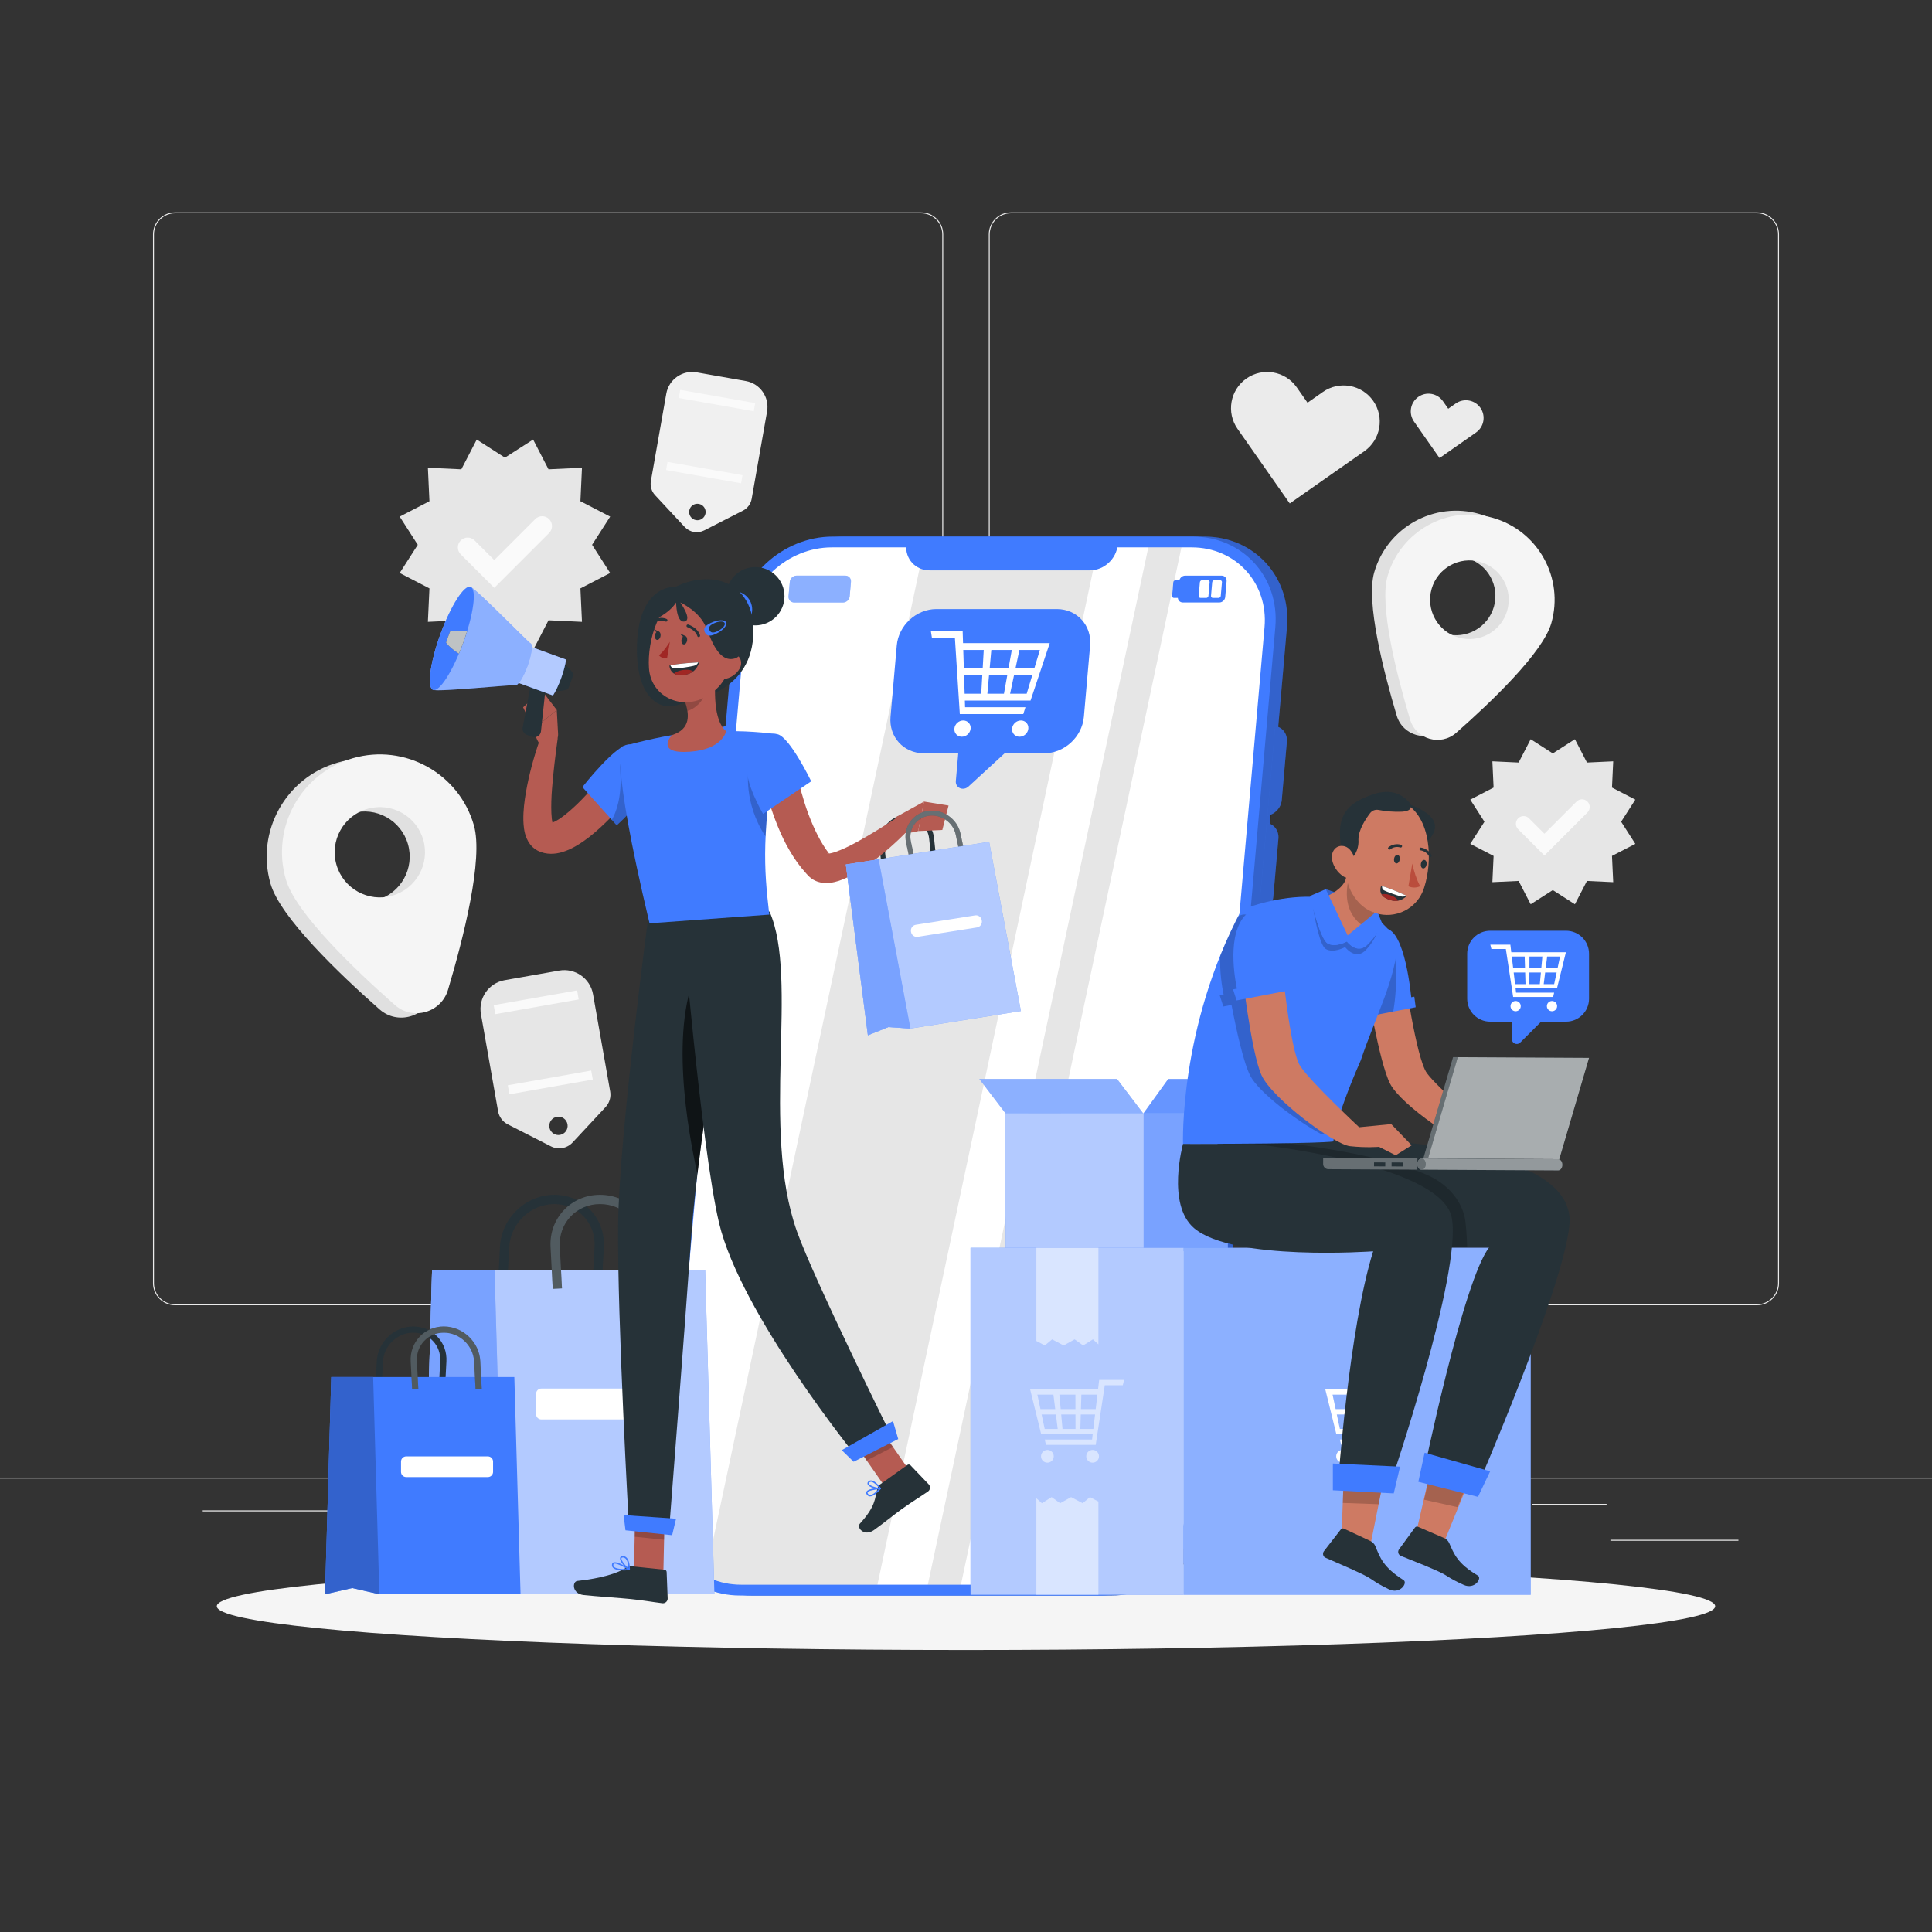<svg xmlns="http://www.w3.org/2000/svg" xmlns:xlink="http://www.w3.org/1999/xlink" x="0px" y="0px" viewBox="0 0 500 500" style="enable-background:new 0 0 500 500;" xml:space="preserve"><rect x="0" y="0" width="500" height="500" fill="#333333" stroke="none"/><g id="Background_Complete">	<rect x="416.779" y="398.494" style="fill:#EBEBEB;" width="33.122" height="0.25"></rect>	<rect x="322.527" y="401.208" style="fill:#EBEBEB;" width="8.693" height="0.25"></rect>	<rect x="396.586" y="389.208" style="fill:#EBEBEB;" width="19.192" height="0.25"></rect>	<rect x="52.459" y="390.888" style="fill:#EBEBEB;" width="43.193" height="0.25"></rect>	<rect x="104.556" y="390.888" style="fill:#EBEBEB;" width="6.333" height="0.25"></rect>	<rect x="131.471" y="395.111" style="fill:#EBEBEB;" width="93.676" height="0.25"></rect>	<g>		<path style="fill:#EBEBEB;" d="M238.401,337.8H45.302c-3.147,0-5.708-2.561-5.708-5.708V60.66c0-3.147,2.561-5.708,5.708-5.708   h193.099c3.146,0,5.707,2.561,5.707,5.708v271.432C244.108,335.239,241.547,337.8,238.401,337.8z M45.302,55.203   c-3.01,0-5.458,2.448-5.458,5.458v271.432c0,3.01,2.448,5.458,5.458,5.458h193.099c3.009,0,5.457-2.448,5.457-5.458V60.66   c0-3.009-2.448-5.458-5.457-5.458H45.302z"></path>		<path style="fill:#EBEBEB;" d="M454.698,337.8H261.599c-3.146,0-5.707-2.561-5.707-5.708V60.66c0-3.147,2.561-5.708,5.707-5.708   h193.099c3.148,0,5.708,2.561,5.708,5.708v271.432C460.406,335.239,457.845,337.8,454.698,337.8z M261.599,55.203   c-3.009,0-5.457,2.448-5.457,5.458v271.432c0,3.01,2.448,5.458,5.457,5.458h193.099c3.01,0,5.458-2.448,5.458-5.458V60.66   c0-3.009-2.448-5.458-5.458-5.458H261.599z"></path>	</g>	<rect y="382.398" style="fill:#EBEBEB;" width="500" height="0.25"></rect>	<g>		<polygon style="fill:#E6E6E6;" points="130.675,118.436 137.973,113.758 141.954,121.459 150.614,121.056 150.211,129.715    157.912,133.696 153.233,140.994 157.912,148.292 150.211,152.273 150.614,160.933 141.954,160.53 137.973,168.231    130.675,163.552 123.377,168.231 119.396,160.53 110.737,160.933 111.14,152.273 103.439,148.292 108.117,140.994    103.439,133.696 111.14,129.715 110.737,121.056 119.396,121.459 123.377,113.758   "></polygon>		<g>			<path style="fill:#FAFAFA;" d="M127.91,152.134l-8.67-8.67c-0.993-0.992-0.993-2.602,0-3.594l0,0    c0.993-0.993,2.602-0.993,3.594,0l5.076,5.076l10.608-10.608c0.992-0.993,2.602-0.993,3.594,0h0c0.992,0.992,0.992,2.602,0,3.594    L127.91,152.134z"></path>		</g>	</g>	<g>		<polygon style="fill:#E6E6E6;" points="401.861,194.979 407.583,191.31 410.705,197.349 417.496,197.033 417.18,203.823    423.219,206.945 419.55,212.668 423.219,218.391 417.18,221.513 417.496,228.303 410.705,227.987 407.583,234.026    401.861,230.357 396.138,234.026 393.016,227.987 386.225,228.303 386.541,221.513 380.503,218.391 384.171,212.668    380.503,206.945 386.541,203.823 386.225,197.033 393.016,197.349 396.138,191.31   "></polygon>		<g>			<path style="fill:#FAFAFA;" d="M399.692,221.403l-6.799-6.799c-0.778-0.778-0.778-2.04,0-2.818l0,0    c0.778-0.778,2.04-0.778,2.819,0l3.981,3.98l8.318-8.318c0.778-0.778,2.04-0.778,2.818,0l0,0c0.778,0.778,0.778,2.04,0,2.818    L399.692,221.403z"></path>		</g>	</g>	<g>		<path style="fill:#E6E6E6;" d="M131.412,290.98l11.152,5.688c1.883,0.96,4.174,0.556,5.615-0.99l8.534-9.159   c1.013-1.087,1.457-2.587,1.199-4.05l-4.435-25.154c-0.725-4.112-4.646-6.857-8.758-6.132l-14.122,2.49   c-4.112,0.725-6.857,4.646-6.132,8.758l4.435,25.154C129.158,289.047,130.088,290.305,131.412,290.98z M144.113,289.033   c1.292-0.228,2.523,0.635,2.751,1.926c0.228,1.292-0.635,2.523-1.926,2.751c-1.292,0.228-2.523-0.635-2.751-1.926   C141.959,290.493,142.821,289.261,144.113,289.033z"></path>					<rect x="131.585" y="278.944" transform="matrix(-0.985 0.174 -0.174 -0.985 331.562 531.249)" style="fill:#FAFAFA;" width="21.915" height="2.368"></rect>					<rect x="127.928" y="258.204" transform="matrix(-0.985 0.174 -0.174 -0.985 320.703 490.719)" style="fill:#FAFAFA;" width="21.915" height="2.368"></rect>	</g>	<g>		<path style="fill:#F0F0F0;" d="M169.524,128.142l7.673,8.235c1.296,1.39,3.356,1.754,5.049,0.89l10.027-5.114   c1.19-0.607,2.026-1.737,2.258-3.053l3.988-22.616c0.652-3.697-1.817-7.222-5.513-7.874l-12.697-2.239   c-3.697-0.652-7.222,1.817-7.874,5.513l-3.988,22.616C168.214,125.817,168.613,127.165,169.524,128.142z M180.853,130.403   c1.161,0.205,1.937,1.312,1.732,2.473c-0.205,1.161-1.312,1.937-2.473,1.732c-1.161-0.205-1.937-1.312-1.732-2.473   C178.584,130.974,179.691,130.198,180.853,130.403z"></path>					<rect x="172.413" y="121.333" transform="matrix(-0.985 -0.174 0.174 -0.985 340.506 274.584)" style="fill:#FAFAFA;" width="19.703" height="2.129"></rect>					<rect x="175.701" y="102.686" transform="matrix(-0.985 -0.174 0.174 -0.985 350.27 238.145)" style="fill:#FAFAFA;" width="19.703" height="2.129"></rect>	</g>	<path style="fill:#EBEBEB;" d="M355.384,103.746L355.384,103.746c-2.965-4.234-8.8-5.263-13.034-2.298l-3.964,2.776l-2.776-3.964  c-2.965-4.234-8.8-5.263-13.034-2.298l0,0c-4.234,2.965-5.263,8.8-2.298,13.034l13.512,19.297l19.297-13.512  C357.32,113.816,358.349,107.98,355.384,103.746z"></path>	<path style="fill:#EBEBEB;" d="M383.124,105.546L383.124,105.546c-1.451-2.073-4.308-2.577-6.381-1.125l-1.941,1.359l-1.359-1.941  c-1.452-2.073-4.309-2.577-6.381-1.125l0,0c-2.073,1.451-2.577,4.308-1.125,6.381l6.615,9.447l9.447-6.615  C384.072,110.476,384.575,107.619,383.124,105.546z"></path>	<g>		<path style="fill:#E0E0E0;" d="M87.364,197.361c-13.442,3.854-21.214,17.876-17.359,31.317   c2.504,8.731,17.812,23.367,28.236,32.553c4.646,4.094,11.977,1.992,13.746-3.942c3.971-13.314,9.198-33.839,6.695-42.57   C114.827,201.279,100.805,193.507,87.364,197.361z M97.564,232.933c-6.204,1.779-12.676-1.808-14.455-8.012   c-1.779-6.204,1.808-12.676,8.013-14.455c6.204-1.779,12.676,1.808,14.455,8.012C107.355,224.682,103.768,231.154,97.564,232.933z   "></path>		<path style="fill:#F5F5F5;" d="M91.324,196.225c-13.442,3.854-21.214,17.876-17.359,31.317   c2.503,8.731,17.812,23.367,28.236,32.553c4.646,4.094,11.977,1.992,13.746-3.942c3.972-13.314,9.198-33.839,6.695-42.569   C118.787,200.143,104.765,192.371,91.324,196.225z M101.524,231.797c-6.204,1.779-12.676-1.808-14.455-8.012   c-1.779-6.204,1.808-12.676,8.013-14.455c6.204-1.779,12.676,1.808,14.455,8.012S107.728,230.018,101.524,231.797z"></path>	</g>	<g>		<path style="fill:#E0E0E0;" d="M382.911,133.028c-11.704-3.356-23.913,3.411-27.269,15.116c-2.18,7.602,2.371,25.474,5.829,37.067   c1.541,5.167,7.925,6.997,11.97,3.432c9.076-7.999,22.406-20.743,24.586-28.346C401.383,148.593,394.615,136.384,382.911,133.028z    M374.03,164.002c-5.402-1.549-8.526-7.184-6.977-12.586c1.549-5.402,7.184-8.526,12.587-6.977   c5.402,1.549,8.526,7.184,6.977,12.586S379.432,165.551,374.03,164.002z"></path>		<path style="fill:#F5F5F5;" d="M386.359,134.017c-11.704-3.356-23.913,3.411-27.269,15.116c-2.18,7.602,2.371,25.473,5.829,37.067   c1.541,5.167,7.925,6.997,11.97,3.432c9.076-7.999,22.406-20.743,24.586-28.345C404.831,149.582,398.063,137.373,386.359,134.017z    M377.478,164.991c-5.402-1.549-8.526-7.184-6.977-12.586c1.549-5.402,7.184-8.526,12.586-6.977   c5.402,1.549,8.526,7.184,6.977,12.586C388.515,163.416,382.88,166.54,377.478,164.991z"></path>	</g></g><g id="Background_Simple" style="display:none;">	<g style="display:inline;">		<path style="fill:#407BFF;" d="M123.385,183.94l204.103-76.315c30.983-11.585,65.308,5.429,74.85,37.101l28.729,95.357   c10.498,34.844-13.76,70.509-50.023,73.548l-224.34,18.803c-45.817,3.84-84.722-33.159-83.187-79.111l0,0   C74.556,222.231,94.246,194.835,123.385,183.94z"></path>		<path style="opacity:0.9;fill:#FFFFFF;" d="M123.385,183.94l204.103-76.315c30.983-11.585,65.308,5.429,74.85,37.101   l28.729,95.357c10.498,34.844-13.76,70.509-50.023,73.548l-224.34,18.803c-45.817,3.84-84.722-33.159-83.187-79.111l0,0   C74.556,222.231,94.246,194.835,123.385,183.94z"></path>	</g></g><g id="Shadow">	<ellipse id="_x3C_Path_x3E__359_" style="fill:#F5F5F5;" cx="250" cy="415.693" rx="193.889" ry="11.323"></ellipse></g><g id="Device">	<g>		<g>			<path style="fill:#407BFF;" d="M188.499,187.875h10.703c2.291,0,3.985,1.857,3.785,4.148l-1.975,22.57    c-0.2,2.291-2.22,4.148-4.511,4.148h-10.703c-2.291,0-3.985-1.857-3.785-4.148l1.975-22.57    C184.188,189.732,186.208,187.875,188.499,187.875z"></path>			<path style="opacity:0.2;enable-background:new    ;" d="M308.2,183.052h16.724c3.579,0,6.227,2.902,5.914,6.481l-2.062,23.566    c-0.313,3.579-3.469,6.481-7.048,6.481h-16.724c-3.579,0-6.227-2.902-5.914-6.481l2.062-23.566    C301.466,185.954,304.621,183.052,308.2,183.052z"></path>			<path style="opacity:0.2;enable-background:new    ;" d="M304.774,222.214h16.724c3.579,0,6.227,2.902,5.914,6.481l-2.062,23.566    c-0.313,3.579-3.469,6.481-7.048,6.481h-16.724c-3.579,0-6.227-2.901-5.914-6.481l2.062-23.566    C298.039,225.116,301.195,222.214,304.774,222.214z"></path>			<path style="fill:#407BFF;" d="M218.508,138.865h93.163c12.946,0,22.522,10.494,21.389,23.44l-19.875,227.172    c-1.133,12.946-12.545,23.44-25.491,23.44h-93.163c-12.946,0-22.522-10.495-21.389-23.44l19.875-227.172    C194.149,149.359,205.562,138.865,218.508,138.865z"></path>			<path style="opacity:0.2;enable-background:new    ;" d="M218.508,138.865h93.163c12.946,0,22.522,10.494,21.389,23.44    l-19.875,227.172c-1.133,12.946-12.545,23.44-25.491,23.44h-93.163c-12.946,0-22.522-10.495-21.389-23.44l19.875-227.172    C194.149,149.359,205.562,138.865,218.508,138.865z"></path>			<path style="fill:#407BFF;" d="M215.503,138.865h93.163c12.946,0,22.522,10.494,21.389,23.44L310.18,389.477    c-1.133,12.946-12.545,23.44-25.491,23.44h-93.163c-12.946,0-22.522-10.495-21.389-23.44l19.875-227.172    C191.145,149.359,202.557,138.865,215.503,138.865z"></path>			<path style="fill:#FFFFFF;" d="M327.261,162.305l-19.874,227.163c-0.998,11.402-11.05,20.646-22.452,20.646h-93.163    c-11.402,0-19.837-9.243-18.839-20.646l19.874-227.163c0.998-11.402,11.05-20.646,22.452-20.646h93.163    C319.824,141.659,328.258,150.903,327.261,162.305z"></path>			<g style="opacity:0.1;">				<path d="M191.771,410.114h35.316l57.062-268.455h-45l-56.577,266.176C185.267,409.282,188.383,410.114,191.771,410.114z"></path>				<polygon points="305.751,141.659 297.185,141.659 240.124,410.114 248.689,410.114     "></polygon>			</g>			<path style="fill:#407BFF;" d="M234.531,140.994c-0.305,3.648,2.39,6.602,6.037,6.615h41.502    c3.649-0.014,6.861-2.968,7.194-6.615H234.531z"></path>			<path style="fill:#407BFF;" d="M306.729,148.973h9.418c0.786,0,1.367,0.637,1.298,1.422l-0.359,4.107    c-0.069,0.785-0.761,1.422-1.547,1.422h-9.418c-0.786,0-1.367-0.637-1.298-1.422l0.359-4.107    C305.251,149.61,305.944,148.973,306.729,148.973z"></path>			<path style="fill:#407BFF;enable-background:new    ;" d="M206.151,148.973h12.608c0.888,0,1.545,0.72,1.467,1.607l-0.327,3.737    c-0.078,0.888-0.86,1.608-1.748,1.608h-12.608c-0.888,0-1.545-0.72-1.467-1.608l0.327-3.737    C204.481,149.693,205.264,148.973,206.151,148.973z"></path>			<path style="opacity:0.4;fill:#FFFFFF;enable-background:new    ;" d="M206.151,148.973h12.608c0.888,0,1.545,0.72,1.467,1.607    l-0.327,3.737c-0.078,0.888-0.86,1.608-1.748,1.608h-12.608c-0.888,0-1.545-0.72-1.467-1.608l0.327-3.737    C204.481,149.693,205.264,148.973,206.151,148.973z"></path>			<path style="fill:#407BFF;" d="M304.218,150.16h1.481c0.288,0,0.501,0.234,0.476,0.522l-0.309,3.535    c-0.025,0.288-0.279,0.522-0.568,0.522h-1.481c-0.288,0-0.501-0.234-0.476-0.522l0.309-3.535    C303.676,150.394,303.93,150.16,304.218,150.16z"></path>			<path style="fill:#FFFFFF;" d="M314.285,150.16h1.481c0.288,0,0.501,0.234,0.476,0.522l-0.309,3.535    c-0.025,0.288-0.279,0.522-0.568,0.522h-1.481c-0.288,0-0.501-0.234-0.476-0.522l0.309-3.535    C313.742,150.394,313.996,150.16,314.285,150.16z"></path>			<path style="fill:#FFFFFF;" d="M311.095,150.16h1.481c0.288,0,0.501,0.234,0.476,0.522l-0.309,3.535    c-0.025,0.288-0.279,0.522-0.567,0.522h-1.481c-0.288,0-0.501-0.234-0.476-0.522l0.309-3.535    C310.552,150.394,310.806,150.16,311.095,150.16z"></path>			<g>				<g>					<path style="fill:#407BFF;" d="M327.827,212.939l-2.032,23.23c1.955-0.361,3.558-2.046,3.736-4.074l1.32-15.082      C331.027,214.984,329.719,213.299,327.827,212.939z"></path>					<path style="opacity:0.2;enable-background:new    ;" d="M327.827,212.939l-2.032,23.23c1.955-0.361,3.558-2.046,3.736-4.074      l1.32-15.082C331.027,214.984,329.719,213.299,327.827,212.939z"></path>				</g>				<g>					<path style="fill:#407BFF;" d="M330.02,187.875l-2.032,23.23c1.955-0.361,3.558-2.046,3.736-4.074l1.32-15.083      C333.22,189.921,331.911,188.235,330.02,187.875z"></path>					<path style="opacity:0.2;enable-background:new    ;" d="M330.02,187.875l-2.032,23.23c1.955-0.361,3.558-2.046,3.736-4.074      l1.32-15.083C333.22,189.921,331.911,188.235,330.02,187.875z"></path>				</g>			</g>		</g>		<g>			<path style="fill:#407BFF;" d="M273.506,157.62h-31.158c-5.214,0-9.81,4.227-10.266,9.44l-1.614,18.447    c-0.456,5.214,3.401,9.44,8.614,9.44h8.915l-0.628,7.178c-0.156,1.782,1.921,2.674,3.291,1.414l9.345-8.593h10.236    c5.214,0,9.81-4.227,10.266-9.44l1.614-18.447C282.576,161.846,278.719,157.62,273.506,157.62z"></path>			<g>				<path style="fill:#FFFFFF;" d="M264.194,166.438c-0.809,0-1.213,0-2.022,0c-2.183,0-3.276,0-5.458,0c-0.809,0-1.213,0-2.022,0     c-2.183,0-3.274,0-5.457,0c-0.039-1.239-0.059-1.859-0.098-3.098c-3.293,0-4.938,0-8.23,0c0.113,0.708,0.169,1.062,0.282,1.77     c2.375,0,3.563,0,5.938,0c0.034,0.531,0.051,0.796,0.086,1.327c0.169,2.619,0.254,3.929,0.423,6.548     c0.046,0.708,0.069,1.062,0.115,1.77c0.169,2.619,0.254,3.929,0.423,6.548c0.091,1.399,0.136,2.099,0.226,3.499     c6.571,0,9.851,0,16.422,0c0.225-0.708,0.338-1.062,0.563-1.77c-6.253,0-9.374,0-15.625,0c-0.022-0.691-0.033-1.037-0.055-1.729     c1.654,0,2.48,0,4.134,0c0.613,0,0.919,0,1.531,0c1.653,0,2.481,0,4.134,0c0.612,0,0.919,0,1.531,0c2.266,0,3.399,0,5.666,0     c0.876-2.619,1.314-3.929,2.19-6.548c0.237-0.708,0.355-1.062,0.592-1.77c0.876-2.619,1.313-3.929,2.189-6.548     C268.682,166.438,267.186,166.438,264.194,166.438z M249.292,168.208c2.12,0,3.18,0,5.299,0     c-0.11,1.911-0.164,2.867-0.274,4.778c-1.949,0-2.924,0-4.874,0C249.382,171.074,249.352,170.119,249.292,168.208z      M249.651,179.533c-0.061-1.911-0.091-2.867-0.152-4.778c1.887,0,2.83,0,4.716,0c-0.109,1.911-0.164,2.867-0.274,4.778     C252.225,179.533,251.367,179.533,249.651,179.533z M259.823,179.533c-1.717,0-2.575,0-4.292,0     c0.173-1.911,0.259-2.867,0.431-4.778c1.887,0,2.831,0,4.718,0C260.338,176.666,260.166,177.622,259.823,179.533z      M260.998,172.985c-1.95,0-2.925,0-4.875,0c0.173-1.911,0.259-2.867,0.432-4.778c2.12,0,3.181,0,5.301,0     C261.512,170.119,261.341,171.074,260.998,172.985z M265.704,179.533c-1.717,0-2.575,0-4.292,0     c0.406-1.911,0.609-2.867,1.015-4.778c1.886,0,2.83,0,4.717,0C266.569,176.666,266.281,177.622,265.704,179.533z      M267.678,172.985c-1.95,0-2.925,0-4.874,0c0.406-1.911,0.609-2.867,1.015-4.778c2.12,0,3.18,0,5.3,0     C268.542,170.119,268.254,171.074,267.678,172.985z"></path>				<path style="fill:#FFFFFF;" d="M249.279,186.461c-1.161,0-2.184,0.941-2.286,2.102c-0.102,1.161,0.757,2.102,1.918,2.102     c1.161,0,2.184-0.941,2.286-2.102C251.299,187.402,250.44,186.461,249.279,186.461z"></path>				<path style="fill:#FFFFFF;" d="M264.214,186.461c-1.161,0-2.184,0.941-2.286,2.102c-0.102,1.161,0.757,2.102,1.918,2.102     c1.161,0,2.184-0.941,2.286-2.102C266.233,187.402,265.375,186.461,264.214,186.461z"></path>			</g>		</g>	</g></g><g id="Box">	<g>		<g>			<rect x="260.266" y="288.178" style="fill:#407BFF;" width="35.63" height="35.63"></rect>			<rect x="295.886" y="288.178" style="fill:#407BFF;" width="21.88" height="35.63"></rect>			<polygon style="fill:#407BFF;" points="289.086,279.238 253.456,279.238 260.266,288.178 295.886,288.178    "></polygon>			<rect x="295.886" y="288.178" style="opacity:0.3;fill:#FFFFFF;" width="21.88" height="35.63"></rect>			<polygon style="opacity:0.4;fill:#FFFFFF;" points="289.086,279.238 253.456,279.238 260.266,288.178 295.886,288.178    "></polygon>			<polygon style="fill:#407BFF;" points="302.336,279.238 324.216,279.238 317.776,288.178 295.886,288.178    "></polygon>			<rect x="260.266" y="288.178" style="opacity:0.6;fill:#FFFFFF;" width="35.63" height="35.63"></rect>			<polygon style="opacity:0.2;fill:#FFFFFF;" points="302.336,279.238 324.216,279.238 317.776,288.178 295.886,288.178    "></polygon>		</g>		<g>			<g>				<g>					<rect x="306.348" y="322.927" style="fill:#407BFF;" width="89.799" height="89.799"></rect>					<rect x="306.348" y="322.927" style="opacity:0.4;fill:#FFFFFF;" width="89.799" height="89.799"></rect>					<rect x="251.174" y="322.927" style="fill:#407BFF;" width="55.158" height="89.799"></rect>					<rect x="251.174" y="322.927" style="opacity:0.6;fill:#FFFFFF;" width="55.158" height="89.799"></rect>				</g>				<polygon style="opacity:0.5;fill:#FFFFFF;" points="268.21,322.927 268.21,347.047 270.401,348.203 272.292,346.627      275.279,348.203 278.116,346.627 280.322,348.203 282.844,346.627 284.269,347.917 284.269,322.927     "></polygon>			</g>			<polygon style="opacity:0.5;fill:#FFFFFF;" points="284.269,412.727 284.269,388.607 282.078,387.451 280.187,389.027     277.2,387.451 274.363,389.027 272.157,387.451 269.636,389.027 268.21,387.737 268.21,412.727    "></polygon>			<g>				<path style="fill:#FFFFFF;" d="M342.98,359.546c0.507,2.053,0.76,3.079,1.267,5.133c0.137,0.555,0.205,0.832,0.342,1.387     c0.507,2.053,0.76,3.079,1.267,5.133c1.777,0,2.665,0,4.442,0c0.48,0,0.72,0,1.2,0c1.296,0,1.944,0,3.24,0c0.48,0,0.72,0,1.2,0     c1.296,0,1.944,0,3.24,0c-0.065,0.542-0.097,0.813-0.161,1.355c-4.9,0-7.347,0-12.248,0c0.128,0.555,0.192,0.832,0.32,1.387     c5.151,0,7.722,0,12.873,0c0.167-1.097,0.25-1.645,0.417-2.742c0.312-2.053,0.469-3.079,0.781-5.133     c0.085-0.555,0.127-0.832,0.211-1.387c0.312-2.053,0.469-3.079,0.781-5.133c0.063-0.416,0.095-0.624,0.158-1.041     c1.862,0,2.793,0,4.655,0c0.137-0.555,0.206-0.833,0.343-1.387c-2.581,0-3.87,0-6.451,0c-0.116,0.971-0.173,1.457-0.289,2.428     c-1.711,0-2.566,0-4.277,0c-0.634,0-0.951,0-1.585,0c-1.711,0-2.568,0-4.279,0c-0.634,0-0.951,0-1.585,0     C346.498,359.546,345.325,359.546,342.98,359.546z M359.957,364.678c-1.528,0-2.292,0-3.82,0     c0.045-1.498,0.068-2.247,0.113-3.745c1.661,0,2.492,0,4.154,0C360.225,362.431,360.135,363.18,359.957,364.678z      M355.981,369.811c0.045-1.498,0.068-2.247,0.113-3.745c1.479,0,2.218,0,3.697,0c-0.178,1.498-0.268,2.247-0.447,3.745     C357.999,369.811,357.327,369.811,355.981,369.811z M351.027,366.065c1.479,0,2.219,0,3.698,0     c0.004,1.498,0.006,2.247,0.01,3.745c-1.346,0-2.019,0-3.364,0C351.233,368.313,351.164,367.564,351.027,366.065z      M350.555,360.933c1.662,0,2.493,0,4.155,0c0.004,1.498,0.007,2.247,0.011,3.745c-1.528,0-2.293,0-3.822,0     C350.762,363.18,350.693,362.431,350.555,360.933z M345.96,366.065c1.479,0,2.219,0,3.698,0     c0.187,1.498,0.281,2.247,0.468,3.745c-1.345,0-2.018,0-3.364,0C346.44,368.313,346.28,367.564,345.96,366.065z      M344.862,360.933c1.662,0,2.493,0,4.154,0c0.187,1.498,0.281,2.247,0.468,3.745c-1.528,0-2.292,0-3.821,0     C345.343,363.18,345.182,362.431,344.862,360.933z"></path>				<circle style="fill:#FFFFFF;" cx="359.161" cy="376.889" r="1.648"></circle>				<circle style="fill:#FFFFFF;" cx="347.455" cy="376.889" r="1.648"></circle>			</g>			<g style="opacity:0.5;">				<path style="fill:#FFFFFF;" d="M266.589,359.546c0.507,2.053,0.76,3.079,1.267,5.133c0.137,0.555,0.205,0.832,0.342,1.387     c0.507,2.053,0.76,3.079,1.267,5.133c1.777,0,2.665,0,4.441,0c0.48,0,0.72,0,1.2,0c1.296,0,1.944,0,3.24,0c0.48,0,0.72,0,1.2,0     c1.296,0,1.944,0,3.24,0c-0.065,0.542-0.097,0.813-0.162,1.355c-4.9,0-7.347,0-12.248,0c0.128,0.555,0.192,0.832,0.32,1.387     c5.151,0,7.722,0,12.873,0c0.167-1.097,0.25-1.645,0.417-2.742c0.312-2.053,0.469-3.079,0.781-5.133     c0.085-0.555,0.127-0.832,0.211-1.387c0.312-2.053,0.468-3.079,0.781-5.133c0.063-0.416,0.095-0.624,0.158-1.041     c1.862,0,2.793,0,4.655,0c0.137-0.555,0.206-0.833,0.343-1.387c-2.581,0-3.87,0-6.451,0c-0.116,0.971-0.173,1.457-0.289,2.428     c-1.711,0-2.566,0-4.277,0c-0.634,0-0.951,0-1.585,0c-1.711,0-2.568,0-4.279,0c-0.634,0-0.951,0-1.585,0     C270.107,359.546,268.935,359.546,266.589,359.546z M283.566,364.678c-1.528,0-2.292,0-3.82,0     c0.045-1.498,0.068-2.247,0.113-3.745c1.661,0,2.492,0,4.154,0C283.834,362.431,283.745,363.18,283.566,364.678z      M279.591,369.811c0.045-1.498,0.068-2.247,0.113-3.745c1.479,0,2.218,0,3.697,0c-0.178,1.498-0.268,2.247-0.446,3.745     C281.609,369.811,280.936,369.811,279.591,369.811z M274.636,366.065c1.479,0,2.219,0,3.698,0     c0.004,1.498,0.006,2.247,0.01,3.745c-1.346,0-2.019,0-3.364,0C274.843,368.313,274.774,367.564,274.636,366.065z      M274.164,360.933c1.662,0,2.493,0,4.155,0c0.004,1.498,0.006,2.247,0.011,3.745c-1.529,0-2.293,0-3.822,0     C274.371,363.18,274.302,362.431,274.164,360.933z M269.569,366.065c1.479,0,2.219,0,3.697,0     c0.187,1.498,0.281,2.247,0.468,3.745c-1.346,0-2.018,0-3.364,0C270.05,368.313,269.889,367.564,269.569,366.065z      M268.471,360.933c1.662,0,2.493,0,4.154,0c0.187,1.498,0.281,2.247,0.468,3.745c-1.528,0-2.292,0-3.821,0     C268.952,363.18,268.792,362.431,268.471,360.933z"></path>				<circle style="fill:#FFFFFF;" cx="282.77" cy="376.889" r="1.648"></circle>				<circle style="fill:#FFFFFF;" cx="271.064" cy="376.889" r="1.648"></circle>			</g>		</g>	</g></g><g id="Character_2">	<g>		<g>			<g>				<path style="fill:#CE7A63;" d="M363.361,251.47c0,0,3.114,22.39,5.915,26.246c2.8,3.856,15.385,14.542,15.385,14.542     l7.946-1.158l5.33,5.043l-3.856,2.672l-4.25-1.908c0,0-3.169,0.427-7.224,0.174c-4.055-0.253-19.914-10.965-22.839-16.607     c-2.924-5.643-6.219-26.379-6.219-26.379L363.361,251.47z"></path>				<path style="fill:#407BFF;" d="M366.025,257.939l-0.794,0.145c-0.553-5.259-2.753-21.247-8.777-17.141     c-5.792,3.948-4.169,15.155-3.324,19.345l-0.956,0.174l0.881,2.764l13.327-2.555L366.025,257.939z"></path>				<path style="opacity:0.2;" d="M360.997,247.365l-1.465-3.152l-4.616,4.635c0,0-1.309,1.975-2.642,3.996     c0.066,2.992,0.519,5.776,0.855,7.444l-0.956,0.174l0.881,2.764l7.516-1.441C361.936,253.964,360.997,247.365,360.997,247.365z"></path>			</g>			<path style="fill:#263238;" d="M361.459,207.194c0,0,15.898,3.431,7.451,10.989l-6.979-6.115L361.459,207.194z"></path>			<polygon style="fill:#CE7A63;" points="383.528,375.082 373.411,399.869 366.391,397.141 372.047,372.5    "></polygon>			<polygon style="opacity:0.2;enable-background:new    ;" points="372.547,370.75 368.56,388.118 377.207,390.049     384.028,373.322    "></polygon>			<path style="fill:#263238;" d="M375.035,399.293c1.289,2.924,2.155,5.337,7.431,8.463c1.151,0.661-0.794,3.7-3.662,2.414    c-4.74-2.139-3.501-2.18-7.567-3.944c-3.412-1.503-5.943-2.417-8.726-3.573c-0.072-0.031-0.139-0.071-0.2-0.12    c-0.006-0.004-0.011-0.008-0.017-0.013c-0.491-0.369-0.59-1.067-0.22-1.558l4.098-5.611c0.184-0.258,0.522-0.352,0.813-0.226    l6.644,2.863C374.242,398.236,374.742,398.7,375.035,399.293z"></path>			<path style="fill:#263238;" d="M406.18,316.82c-1.29,16.01-24.27,68.89-24.27,68.89l-13.64-3.8c0,0,10.42-50.81,17.22-59.22    c0,0-2.22,0.04-5.79,0.07c-12.43,0.11-41.24,0.09-49.55-2.12c-5.93-1.58-18.32-4.75-15.05-24.59l15.36-0.53l17.89-0.62    C348.35,294.9,407.95,294.95,406.18,316.82z"></path>			<path style="opacity:0.2;enable-background:new    ;" d="M379.7,322.76c-12.43,0.11-41.24,0.09-49.55-2.12    c-5.93-1.58-18.32-4.75-15.05-24.59l15.36-0.53c12.09,1.43,27.89,3.82,38.66,8.45c5.24,2.25,8.88,6.31,9.95,11.09    C379.38,316.46,379.61,319.83,379.7,322.76z"></path>			<polygon style="fill:#CE7A63;" points="359.807,374.203 354.749,399.473 347.141,399.116 348.044,373.846    "></polygon>			<polygon style="opacity:0.2;enable-background:new    ;" points="359.807,374.203 348.044,373.846 347.516,388.958     356.787,389.285    "></polygon>			<path style="fill:#263238;" d="M355.911,400.068c1.24,3.035,2.05,5.518,7.327,8.862c1.144,0.74-0.934,3.787-3.804,2.37    c-4.761-2.328-3.498-2.325-7.581-4.248c-3.453-1.635-5.997-2.646-8.791-3.908l-0.216-0.107c-0.001-0.001-0.003-0.002-0.004-0.003    c-0.498-0.389-0.586-1.108-0.196-1.606l4.351-5.611c0.197-0.254,0.545-0.336,0.834-0.197l6.656,3.112    C355.112,398.984,355.62,399.461,355.911,400.068z"></path>			<path style="fill:#263238;" d="M306.166,296.031c0,0-4.345,15.626,2.844,21.796c10.053,8.637,46.363,6.01,46.363,6.01    c-6.27,20.076-9.073,59.947-9.073,59.947h13.613c0,0,18.536-54.543,15.797-68.647c-2.739-14.104-51.379-19.086-51.379-19.086    L306.166,296.031z"></path>			<polygon style="fill:#407BFF;" points="367.062,383.488 382.5,387.382 385.649,380.77 368.688,375.964    "></polygon>			<polygon style="fill:#407BFF;" points="344.946,385.681 360.698,386.489 362.335,379.563 344.946,378.755    "></polygon>			<path style="fill:#407BFF;" d="M352.174,274.391c3.963-11.786,9.007-20.757,9.572-30.808    c-13.69-19.761-40.456-8.081-40.456-8.081c-16.203,30.394-15.124,60.529-15.124,60.529c36.814,0,38.923-0.628,38.923-0.628    S345.224,290.196,352.174,274.391z"></path>			<path style="opacity:0.2;enable-background:new    ;" d="M339.81,234.921c0.59,3.475,1.82,9.755,3.279,10.668    c2.026,1.217,5.024-0.486,5.024-0.486s2.427,3.286,5.019,1.095c1.44-1.382,2.565-3.059,3.298-4.916    c-0.758,1.286-1.713,2.446-2.83,3.437c-2.604,2.182-5.03-1.094-5.03-1.094s-2.999,1.693-5.024,0.487    C342.237,243.321,340.701,238.346,339.81,234.921z"></path>			<g>				<polygon style="fill:#407BFF;" points="343.109,230.12 346.765,231.373 343.902,233.877     "></polygon>				<polygon style="opacity:0.2;" points="343.109,230.12 346.765,231.373 343.902,233.877     "></polygon>			</g>			<path style="fill:#CE7A63;" d="M354.712,233.878l1.013,2.949c0,0-5.217,5.46-6.719,5.522c-1.502,0.061-5.897-10.267-5.897-10.267    c5.808-2.629,5.275-5.519,5.275-5.519L354.712,233.878z"></path>			<path style="opacity:0.2;enable-background:new    ;" d="M352.815,239.669c1.539-1.407,2.911-2.841,2.911-2.841l-1.013-2.949    l-5.649-6.531C348.34,230.189,347.62,236.134,352.815,239.669z"></path>			<path style="fill:#407BFF;" d="M357.692,238.956c-0.945,2.201-2.336,4.181-4.086,5.815c-2.604,2.182-5.03-1.094-5.03-1.094    s-2.989,1.692-5.014,0.485c-2.025-1.206-4.562-12.273-4.562-12.273l4.109-1.769l5.66,11.957l7.634-6.306L357.692,238.956z"></path>			<path style="fill:#CE7A63;" d="M348.156,216.474c-0.008-1.773,0.449-3.516,1.327-5.056c2.767-4.86,8.951-6.557,13.811-3.79    c7.253,3.915,7.452,15.335,5.296,22.028c-0.585,1.947-1.748,3.669-3.336,4.939c-4.318,3.453-10.618,2.752-14.071-1.566    c-3.566-4.378-3.105-8.872-3.008-16.578L348.156,216.474z"></path>			<path style="fill:#263238;" d="M361.682,221.25c0.421,0.034,0.673,0.606,0.57,1.217c-0.103,0.611-0.483,1.028-0.893,0.984    c-0.41-0.044-0.673-0.606-0.57-1.217C360.881,221.612,361.262,221.216,361.682,221.25z"></path>			<path style="fill:#263238;" d="M368.615,222.548c0.421,0.044,0.684,0.595,0.581,1.216c-0.103,0.621-0.483,1.028-0.904,0.984    c-0.421-0.044-0.663-0.596-0.57-1.217C367.824,222.921,368.194,222.504,368.615,222.548z"></path>			<path style="fill:#263238;" d="M359.824,219.792c0.724-0.562,1.676-0.739,2.554-0.475l0,0c0.004,0.001,0.007,0.003,0.011,0.004    c0.187,0.063,0.389-0.037,0.452-0.224l0,0c0.059-0.188-0.037-0.39-0.22-0.464c-1.133-0.346-2.364-0.107-3.286,0.638l0,0    c-0.151,0.126-0.172,0.35-0.047,0.501c0.047,0.038,0.102,0.065,0.161,0.078C359.575,219.911,359.724,219.887,359.824,219.792z"></path>			<g>				<path style="fill:#263238;" d="M370.359,221.74L370.359,221.74c0.167-0.107,0.219-0.328,0.117-0.498     c-0.575-1.039-1.609-1.743-2.787-1.896l0,0c-0.158,0.008-0.292,0.119-0.329,0.272c0,0.003-0.001,0.005-0.002,0.007     c-0.046,0.197,0.076,0.395,0.274,0.441c0.951,0.146,1.778,0.729,2.234,1.576c0.06,0.105,0.168,0.174,0.288,0.184     C370.23,221.821,370.302,221.79,370.359,221.74z"></path>			</g>			<path style="fill:#BA4D3C;" d="M364.496,229.372c0.96,0.439,2.064,0.436,3.022-0.006c-0.925-1.861-1.603-3.836-2.016-5.873    L364.496,229.372z"></path>			<path style="fill:#263238;" d="M347.68,221.465c-2.986-10.908,1.853-13.748,7.093-15.7c5.241-1.952,8.142-0.082,9.817,1.759    c0.519,0.572,1.563,2.316-1.799,2.546c-2.036,0.08-4.075-0.076-6.076-0.466c-0.812-0.146-1.638,0.179-2.133,0.839    c-1.161,1.515-3.037,4.353-3.017,6.839c0.147,1.911-0.564,3.788-1.94,5.122L347.68,221.465z"></path>			<path style="fill:#407BFF;" d="M343.902,276.239c0.003,0,0.007,0,0.01,0c0.73,0.006,1.317,0.603,1.312,1.333    s-0.602,1.318-1.333,1.312c-0.73-0.006-1.318-0.602-1.312-1.333C342.586,276.824,343.176,276.239,343.902,276.239z"></path>			<path style="fill:#407BFF;" d="M341.017,290.196c0.007,0,0.014,0,0.021,0c0.73,0.006,1.317,0.602,1.312,1.333    c-0.006,0.73-0.602,1.318-1.333,1.312c-0.73-0.006-1.318-0.602-1.312-1.333C339.705,290.783,340.292,290.196,341.017,290.196z"></path>			<path style="fill:#CE7A63;" d="M347.765,218.969c2.114,0.386,3.131,3.376,3.152,5.335c0.025,2.106-1.498,3.688-3.37,2.435    c-1.421-0.976-2.419-2.454-2.794-4.137C344.341,220.523,345.651,218.583,347.765,218.969z"></path>			<g>				<path style="fill:#263238;" d="M357.445,229.258c0,0,1.88,0.393,6.652,2.594c-1.221,1.176-2.804,1.866-5.238,0.716     C356.425,231.418,357.445,229.258,357.445,229.258z"></path>				<path style="fill:#A02724;" d="M360.513,231.963c-1.174-0.555-2.151-0.679-2.982-0.534c0.231,0.412,0.648,0.815,1.328,1.136     c1.174,0.555,2.143,0.684,2.977,0.532C361.603,232.685,361.193,232.285,360.513,231.963z"></path>				<path style="fill:#FFFFFF;" d="M357.68,229.318c-0.006,0.368-0.013,0.736,0.419,1.056c0.963,0.526,3.639,1.417,4.388,1.59     c0.471,0.13,0.913,0.153,1.403-0.207C360.211,230.071,358.304,229.486,357.68,229.318z"></path>			</g>			<g>									<rect x="365.32" y="299.846" transform="matrix(-1 -0.005 0.005 -1 747.127 604.595)" style="fill:#263238;" width="18.103" height="2.906"></rect>				<path style="fill:#263238;" d="M343.782,302.589l23.031,0.123l0.015-2.906l-24.392-0.13l-0.008,1.544     C342.423,301.972,343.03,302.585,343.782,302.589z"></path>				<path style="opacity:0.3;fill:#FFFFFF;" d="M343.782,302.589l23.031,0.123l0.015-2.906l-24.392-0.13l-0.008,1.544     C342.423,301.972,343.03,302.585,343.782,302.589z"></path>									<rect x="360.255" y="300.716" transform="matrix(-1 -0.005 0.005 -1 721.796 604.399)" style="fill:#263238;" width="2.908" height="1.032"></rect>									<rect x="355.725" y="300.691" transform="matrix(-1 -0.005 0.005 -1 712.726 604.338)" style="fill:#263238;" width="2.908" height="1.032"></rect>				<polygon style="fill:#263238;" points="370.283,299.824 368.35,299.814 376.051,273.587 377.984,273.597     "></polygon>				<polygon style="opacity:0.3;fill:#FFFFFF;" points="370.283,299.824 368.35,299.814 376.051,273.587 377.984,273.597     "></polygon>				<polygon style="fill:#263238;" points="369.57,299.82 403.54,300.002 411.241,273.775 377.271,273.593     "></polygon>				<polygon style="opacity:0.6;fill:#FFFFFF;" points="369.57,299.82 403.54,300.002 411.241,273.775 377.271,273.593     "></polygon>				<path style="fill:#263238;" d="M367.907,299.811c0.372,0.002,34.99,0.187,35.362,0.189c0.596,0.003,1.075,0.656,1.071,1.459     c-0.004,0.802-0.491,1.45-1.087,1.447c-0.595-0.003-34.766-0.186-35.362-0.189c-0.596-0.003-1.075-0.656-1.071-1.459     C366.825,300.456,367.311,299.808,367.907,299.811z"></path>				<path style="opacity:0.5;fill:#FFFFFF;" d="M367.907,299.811c0.372,0.002,34.99,0.187,35.362,0.189     c0.596,0.003,1.075,0.656,1.071,1.459c-0.004,0.802-0.491,1.45-1.087,1.447c-0.595-0.003-34.766-0.186-35.362-0.189     c-0.596-0.003-1.075-0.656-1.071-1.459C366.825,300.456,367.311,299.808,367.907,299.811z"></path>				<path style="fill:#263238;" d="M366.821,301.259c-0.004,0.803,0.475,1.456,1.071,1.459c0.596,0.003,1.082-0.645,1.086-1.447     c0.004-0.802-0.475-1.456-1.071-1.459C367.311,299.808,366.825,300.456,366.821,301.259z"></path>				<path style="opacity:0.3;fill:#FFFFFF;" d="M366.821,301.259c-0.004,0.803,0.475,1.456,1.071,1.459     c0.596,0.003,1.082-0.645,1.086-1.447c0.004-0.802-0.475-1.456-1.071-1.459C367.311,299.808,366.825,300.456,366.821,301.259z"></path>			</g>			<path style="opacity:0.2;" d="M333.435,275.532c-1.631-2.246-3.364-10.545-4.572-17.402l1.568-0.301l-0.37-2.836l-0.824,0.15    c-0.564-5.367-2.784-21.481-8.798-17.988c-1.745,3.408-3.284,6.824-4.63,10.203c-0.21,3.945,0.424,7.91,0.86,10.074l-0.993,0.181    l0.915,2.87l2.125-0.408c1.275,6.622,3.122,14.995,4.846,18.321c2.262,4.363,11.969,11.643,18.519,15.186    c7.332-1.301,9.016-2.221,9.016-2.221s-0.237-0.285-0.501-0.901l-1.183,0.172C349.412,290.633,336.343,279.536,333.435,275.532z"></path>			<g>				<path style="fill:#CE7A63;" d="M331.64,248.377c0,0,2.14,23.378,4.856,27.514c2.717,4.137,15.251,15.835,15.251,15.835     l8.299-0.814l5.283,5.491l-4.13,2.584l-4.316-2.186c0,0-3.309,0.289-7.503-0.171c-4.194-0.46-20.124-12.345-22.882-18.34     c-2.759-5.996-5.165-27.668-5.165-27.668L331.64,248.377z"></path>				<path style="fill:#407BFF;" d="M333.498,253.422l-0.824,0.15c-0.574-5.461-2.859-22.065-9.116-17.8     c-6.015,4.1-4.33,15.738-3.452,20.089l-0.993,0.181l0.915,2.87l13.84-2.654L333.498,253.422z"></path>			</g>		</g>		<g>			<path style="fill:#407BFF;" d="M405.292,240.878h-19.636c-3.286,0-5.95,2.664-5.95,5.95v11.626c0,3.286,2.664,5.949,5.949,5.949    h5.618v4.524c0,1.123,1.358,1.685,2.152,0.891l5.415-5.415h6.451c3.286,0,5.95-2.664,5.95-5.95v-11.625    C411.241,243.542,408.578,240.878,405.292,240.878z"></path>			<g>				<path style="fill:#FFFFFF;" d="M400.54,246.436c-0.51,0-0.764,0-1.274,0c-1.376,0-2.064,0-3.44,0c-0.51,0-0.765,0-1.274,0     c-1.375,0-2.063,0-3.439,0c-0.093-0.781-0.139-1.171-0.232-1.952c-2.075,0-3.112,0-5.187,0c0.11,0.446,0.165,0.669,0.275,1.115     c1.497,0,2.245,0,3.742,0c0.051,0.335,0.076,0.502,0.127,0.837c0.251,1.651,0.376,2.476,0.628,4.127     c0.068,0.446,0.102,0.669,0.17,1.116c0.251,1.651,0.377,2.476,0.628,4.126c0.134,0.882,0.202,1.323,0.336,2.205     c4.142,0,6.208,0,10.35,0c0.103-0.446,0.154-0.669,0.257-1.116c-3.941,0-5.908,0-9.848,0c-0.052-0.436-0.078-0.654-0.13-1.089     c1.042,0,1.563,0,2.605,0c0.386,0,0.579,0,0.965,0c1.042,0,1.563,0,2.605,0c0.386,0,0.579,0,0.965,0c1.428,0,2.142,0,3.571,0     c0.408-1.651,0.612-2.476,1.019-4.126c0.11-0.446,0.165-0.669,0.275-1.116c0.407-1.651,0.611-2.476,1.019-4.127     C403.368,246.436,402.426,246.436,400.54,246.436z M391.246,247.551c1.336,0,2.004,0,3.339,0     c0.036,1.204,0.055,1.807,0.091,3.011c-1.229,0-1.843,0-3.072,0C391.461,249.358,391.389,248.756,391.246,247.551z      M392.096,254.689c-0.144-1.204-0.215-1.807-0.359-3.011c1.189,0,1.783,0,2.972,0c0.036,1.204,0.055,1.807,0.091,3.011     C393.719,254.689,393.178,254.689,392.096,254.689z M398.507,254.689c-1.082,0-1.623,0-2.705,0     c0.003-1.204,0.005-1.807,0.008-3.011c1.189,0,1.784,0,2.973,0C398.673,252.882,398.618,253.484,398.507,254.689z      M398.887,250.562c-1.229,0-1.844,0-3.073,0c0.003-1.204,0.005-1.807,0.009-3.011c1.336,0,2.005,0,3.341,0     C399.053,248.756,398.997,249.358,398.887,250.562z M402.214,254.689c-1.082,0-1.623,0-2.705,0     c0.151-1.204,0.226-1.807,0.376-3.011c1.189,0,1.783,0,2.973,0C402.6,252.882,402.472,253.484,402.214,254.689z      M403.097,250.562c-1.229,0-1.843,0-3.072,0c0.151-1.204,0.226-1.807,0.376-3.011c1.336,0,2.004,0,3.34,0     C403.483,248.756,403.354,249.358,403.097,250.562z"></path>				<path style="fill:#FFFFFF;" d="M392.244,259.055c-0.732,0-1.325,0.593-1.325,1.325c0,0.732,0.593,1.325,1.325,1.325     c0.732,0,1.325-0.593,1.325-1.325C393.569,259.648,392.976,259.055,392.244,259.055z"></path>				<circle style="fill:#FFFFFF;" cx="401.656" cy="260.379" r="1.325"></circle>			</g>		</g>	</g></g><g id="Bag">	<g>		<g>			<path style="fill:#263238;" d="M131.219,333.557l-2.393-0.126l0.569-10.839c0.387-7.376,6.703-13.376,14.079-13.376    c3.598,0,6.911,1.404,9.331,3.953c2.423,2.554,3.653,5.945,3.465,9.549l-0.567,10.839l-2.394-0.126l0.567-10.839    c0.154-2.941-0.843-5.702-2.81-7.774c-1.962-2.068-4.658-3.206-7.592-3.206c-6.123,0-11.365,4.982-11.686,11.107L131.219,333.557    z"></path>		</g>		<polygon style="fill:#407BFF;" points="182.494,328.737 111.816,328.737 109.421,412.586 119.902,410.19 130.384,412.586    184.89,412.586   "></polygon>		<polygon style="opacity:0.6;fill:#FFFFFF;" points="182.494,328.737 111.816,328.737 109.421,412.586 119.902,410.19    130.384,412.586 184.89,412.586   "></polygon>		<polygon style="fill:#407BFF;" points="130.384,412.586 119.902,410.19 109.421,412.586 111.816,328.737 127.988,328.737   "></polygon>		<polygon style="opacity:0.3;fill:#FFFFFF;" points="130.384,412.586 119.902,410.19 109.421,412.586 111.816,328.737    127.988,328.737   "></polygon>		<g>			<path style="fill:#263238;" d="M167.527,333.557l-0.569-10.839c-0.319-6.124-5.561-11.107-11.686-11.107    c-2.934,0-5.63,1.138-7.592,3.206c-1.967,2.072-2.964,4.833-2.81,7.774l0.568,10.839l-2.393,0.126l-0.568-10.839    c-0.188-3.604,1.042-6.996,3.465-9.549c2.419-2.549,5.732-3.953,9.331-3.953c7.377,0,13.693,6.001,14.079,13.377l0.569,10.837    L167.527,333.557z"></path>		</g>		<g style="opacity:0.2;">			<path style="fill:#FFFFFF;" d="M167.527,333.557l-0.569-10.839c-0.319-6.124-5.561-11.107-11.686-11.107    c-2.934,0-5.63,1.138-7.592,3.206c-1.967,2.072-2.964,4.833-2.81,7.774l0.568,10.839l-2.393,0.126l-0.568-10.839    c-0.188-3.604,1.042-6.996,3.465-9.549c2.419-2.549,5.732-3.953,9.331-3.953c7.377,0,13.693,6.001,14.079,13.377l0.569,10.837    L167.527,333.557z"></path>		</g>		<path style="fill:#FFFFFF;" d="M172.939,367.351h-32.852c-0.742,0-1.344-0.602-1.344-1.344v-5.299   c0-0.742,0.602-1.343,1.344-1.343h32.852c0.742,0,1.343,0.602,1.343,1.343v5.299C174.283,366.75,173.681,367.351,172.939,367.351z   "></path>	</g>	<g>		<g>			<path style="fill:#263238;" d="M98.738,359.608l-1.604-0.085l0.381-7.266c0.26-4.944,4.494-8.967,9.438-8.967    c2.412,0,4.633,0.941,6.255,2.65c1.624,1.712,2.449,3.985,2.323,6.402l-0.38,7.266l-1.604-0.085l0.38-7.266    c0.104-1.971-0.566-3.822-1.884-5.211c-1.315-1.387-3.123-2.15-5.09-2.15c-4.105,0-7.619,3.34-7.834,7.445L98.738,359.608z"></path>		</g>		<polygon style="fill:#407BFF;" points="133.11,356.377 85.731,356.377 84.125,412.586 91.151,410.98 98.178,412.586    134.717,412.586   "></polygon>		<polygon style="fill:#407BFF;" points="98.178,412.586 91.151,410.98 84.125,412.586 85.731,356.377 96.572,356.377   "></polygon>		<polygon style="opacity:0.2;" points="98.178,412.586 91.151,410.98 84.125,412.586 85.731,356.377 96.572,356.377   "></polygon>		<g>			<path style="fill:#263238;" d="M123.077,359.608l-0.381-7.266c-0.214-4.105-3.728-7.445-7.834-7.445    c-1.967,0-3.774,0.763-5.09,2.15c-1.318,1.389-1.987,3.24-1.884,5.211l0.381,7.266l-1.604,0.085l-0.381-7.266    c-0.126-2.416,0.699-4.69,2.323-6.402c1.622-1.709,3.843-2.65,6.255-2.65c4.945,0,9.179,4.023,9.438,8.968l0.381,7.265    L123.077,359.608z"></path>		</g>		<g style="opacity:0.2;">			<path style="fill:#FFFFFF;" d="M123.077,359.608l-0.381-7.266c-0.214-4.105-3.728-7.445-7.834-7.445    c-1.967,0-3.774,0.763-5.09,2.15c-1.318,1.389-1.987,3.24-1.884,5.211l0.381,7.266l-1.604,0.085l-0.381-7.266    c-0.126-2.416,0.699-4.69,2.323-6.402c1.622-1.709,3.843-2.65,6.255-2.65c4.945,0,9.179,4.023,9.438,8.968l0.381,7.265    L123.077,359.608z"></path>		</g>		<path style="fill:#FFFFFF;" d="M126.262,382.262h-21.137c-0.742,0-1.343-0.602-1.343-1.343v-2.667   c0-0.742,0.601-1.343,1.343-1.343h21.137c0.742,0,1.343,0.602,1.343,1.343v2.667C127.606,381.661,127.004,382.262,126.262,382.262   z"></path>	</g></g><g id="Character_1">	<g>		<polygon style="fill:#B55B52;" points="171.678,407.101 164.068,406.306 164.446,388.529 172.056,389.324   "></polygon>		<polygon style="fill:#B55B52;" points="236.064,381.595 229.246,385.068 219.012,370.394 225.83,366.922   "></polygon>		<path style="fill:#263238;" d="M227.828,384.121l6.998-4.992c0.255-0.182,0.587-0.152,0.801,0.071l4.747,4.968   c0.492,0.515,0.386,1.411-0.208,1.82c-2.47,1.699-3.748,2.394-6.826,4.589c-1.893,1.351-4.519,3.521-7.134,5.386   c-2.557,1.824-4.598-0.621-3.677-1.632c4.133-4.532,3.871-6.53,4.53-9.085C227.179,384.786,227.455,384.387,227.828,384.121z"></path>		<path style="fill:#263238;" d="M163.421,405.347l8.55,0.893c0.311,0.033,0.541,0.275,0.553,0.583l0.267,6.866   c0.028,0.712-0.645,1.313-1.361,1.226c-2.976-0.363-4.394-0.688-8.154-1.081c-2.313-0.242-8.982-0.696-12.176-1.029   c-3.124-0.326-3.035-3.51-1.674-3.657c6.098-0.659,10.489-1.989,12.675-3.466C162.495,405.416,162.966,405.3,163.421,405.347z"></path>		<g style="opacity:0.2;">			<polygon points="164.447,388.534 164.251,397.697 171.865,398.492 172.061,389.329    "></polygon>			<polygon points="225.834,366.925 219.013,370.399 224.292,377.961 231.113,374.487    "></polygon>		</g>		<path style="fill:#263238;" d="M168.089,234.932c0,0-7.891,58.724-8.126,82.063c-0.244,24.276,2.84,78.772,2.84,78.772   l10.291,1.075c0,0,4.175-53.599,5.841-77.396c1.816-25.942,11.9-83.797,11.9-83.797L168.089,234.932z"></path>		<polygon style="fill:#407BFF;" points="173.948,397.304 161.873,396.043 161.39,392.099 174.961,393.04   "></polygon>		<path style="opacity:0.6;" d="M181.025,250.013c-8.113,15.107-2.899,43.296-0.53,53.797c1.877-15.6,4.813-34.649,7.074-48.635   C186.664,247.194,184.766,243.048,181.025,250.013z"></path>		<path style="fill:#263238;" d="M176.292,235.191c0,0,5.104,61.471,9.797,81.302c5.572,23.544,35.753,60.731,35.753,60.731   l9.298-4.735c0,0-20.448-41.322-24.883-53.774c-9.466-26.574,0.58-65.414-7.107-82.802L176.292,235.191z"></path>		<polygon style="fill:#407BFF;" points="232.459,372.428 220.924,378.303 217.849,375.303 231.106,367.78   "></polygon>		<path style="fill:#407BFF;" d="M225.145,387.259c-0.031-0.001-0.062-0.003-0.092-0.007c-0.344-0.041-0.614-0.247-0.803-0.61   c-0.142-0.274-0.08-0.491-0.003-0.624c0.491-0.845,3.254-0.973,3.567-0.985c0.077-0.004,0.139,0.038,0.171,0.103   c0.031,0.065,0.021,0.143-0.027,0.197C227.308,386.076,226.097,387.289,225.145,387.259z M227.389,385.421   c-1.103,0.084-2.57,0.335-2.829,0.78c-0.032,0.056-0.06,0.138,0.01,0.275c0.132,0.254,0.304,0.39,0.525,0.417   C225.613,386.953,226.459,386.41,227.389,385.421z"></path>		<path style="fill:#407BFF;" d="M227.557,385.402c-0.95-0.03-2.679-0.537-3.004-1.259c-0.069-0.154-0.134-0.457,0.203-0.766   c0.214-0.196,0.474-0.28,0.765-0.248c1.105,0.117,2.393,1.904,2.447,1.98c0.038,0.052,0.044,0.121,0.018,0.18   c-0.027,0.059-0.082,0.099-0.146,0.106C227.757,385.403,227.662,385.405,227.557,385.402z M225.428,383.485   c-0.164-0.005-0.304,0.047-0.427,0.159c-0.172,0.157-0.153,0.27-0.117,0.35c0.219,0.489,1.646,0.994,2.576,1.045   c-0.46-0.573-1.318-1.481-1.976-1.55C225.465,383.487,225.446,383.486,225.428,383.485z"></path>		<path style="fill:#407BFF;" d="M160.426,406.379c-0.757-0.079-1.442-0.269-1.797-0.661c-0.225-0.249-0.304-0.556-0.234-0.912   c0.042-0.213,0.165-0.367,0.356-0.447c0.985-0.413,3.858,1.453,4.182,1.667c0.064,0.043,0.095,0.121,0.076,0.195   c-0.019,0.075-0.082,0.129-0.159,0.136C162.189,406.418,161.264,406.466,160.426,406.379z M159.234,404.663   c-0.14-0.015-0.256-0.006-0.343,0.03c-0.079,0.033-0.122,0.089-0.14,0.183c-0.048,0.241,0.001,0.437,0.147,0.599   c0.418,0.463,1.663,0.667,3.379,0.563C161.285,405.427,159.955,404.738,159.234,404.663z"></path>		<path style="fill:#407BFF;" d="M162.814,406.357c-0.025-0.003-0.05-0.01-0.072-0.024c-0.864-0.505-2.488-2.334-2.257-3.181   c0.055-0.201,0.226-0.44,0.73-0.438c0.372,0.001,0.698,0.141,0.966,0.415c0.874,0.897,0.835,2.964,0.833,3.051   c-0.002,0.064-0.037,0.123-0.093,0.154C162.888,406.353,162.85,406.361,162.814,406.357z M161.323,403.082   c-0.035-0.004-0.072-0.006-0.109-0.006c-0.333-0.001-0.368,0.128-0.379,0.171c-0.138,0.509,0.945,1.927,1.811,2.584   c-0.027-0.606-0.152-1.861-0.725-2.449C161.748,403.205,161.552,403.106,161.323,403.082z"></path>		<path style="fill:#B55B52;" d="M164.811,203.707c-2.889,3.823-5.922,7.23-9.484,10.501c-1.783,1.628-3.667,3.193-5.981,4.573   c-1.164,0.683-2.431,1.35-4.051,1.802c-0.81,0.222-1.727,0.393-2.789,0.378c-0.522-0.002-1.093-0.068-1.663-0.195   c-0.286-0.066-0.578-0.153-0.862-0.253c-0.303-0.122-0.51-0.185-0.955-0.43c-0.773-0.423-1.403-1.013-1.811-1.553   c-0.418-0.543-0.711-1.081-0.907-1.549c-0.414-0.963-0.572-1.767-0.688-2.52c-0.212-1.495-0.201-2.79-0.146-4.049   c0.124-2.504,0.516-4.824,0.958-7.115c0.923-4.573,2.197-8.928,3.761-13.27l4.141,1.071c-0.599,4.354-1.144,8.788-1.475,13.09   c-0.165,2.146-0.245,4.293-0.162,6.272c0.041,0.98,0.147,1.934,0.329,2.646c0.087,0.347,0.205,0.638,0.258,0.696   c0.054,0.098,0.012-0.213-0.587-0.586c-0.203-0.099-0.14-0.082-0.184-0.099c-0.018-0.014-0.039-0.024-0.052-0.031   c-0.021-0.02-0.033-0.019,0.006-0.035c0.06-0.016,0.255-0.058,0.516-0.161c0.525-0.204,1.262-0.587,1.994-1.091   c1.482-1.011,3.02-2.373,4.508-3.803c1.492-1.443,2.921-3.02,4.337-4.622c1.417-1.577,2.821-3.299,4.105-4.882L164.811,203.707z"></path>		<g>			<path style="fill:#407BFF;" d="M163.144,192.698c-3.138-0.863-12.425,10.996-12.425,10.996l8.879,9.905    c0,0,10.416-9.396,10.024-13.61C169.213,195.602,167.723,193.957,163.144,192.698z"></path>		</g>		<g>			<path style="fill:#B55B52;" d="M144.436,189.979l-0.347-6.233l-6.008,4.945c0,0,0.906,4.829,3.939,5.788l1.872-2.625    C144.282,191.309,144.473,190.648,144.436,189.979z"></path>			<polygon style="fill:#B55B52;" points="140.184,178.634 135.378,183.046 138.082,188.691 144.089,183.746    "></polygon>		</g>		<g>			<path style="fill:#263238;" d="M137.739,190.683l-1.385-0.504c-0.779-0.284-1.239-1.09-1.085-1.905l2.11-11.221l3.787,1.379    l-1.163,10.84C139.886,190.366,138.773,191.059,137.739,190.683z"></path>			<path style="fill:#263238;" d="M147.735,176.427c0.236-0.649,0.462-1.291,0.68-1.927c-0.595-1.11-1.774-2.299-3.352-3.442    c-0.504,1.233-1.004,2.518-1.49,3.853c-0.486,1.335-0.93,2.641-1.336,3.91c1.944,0.139,3.612-0.013,4.781-0.481    C147.258,177.713,147.498,177.076,147.735,176.427z"></path>			<path style="fill:#407BFF;" d="M145.222,175.516c0.663-1.821,1.099-3.53,1.269-4.82l-12.433-4.527l-3.383,9.291l12.44,4.529    C143.809,178.895,144.566,177.32,145.222,175.516z"></path>			<path style="opacity:0.6;fill:#FFFFFF;" d="M145.222,175.516c0.663-1.821,1.099-3.53,1.269-4.82l-12.433-4.527l-3.383,9.291    l12.44,4.529C143.809,178.895,144.566,177.32,145.222,175.516z"></path>			<path style="fill:#407BFF;" d="M137.293,166.478c-0.565-0.206-13.965-14.026-15.501-14.585c-1.634-0.595-5.131,4.887-7.81,12.245    s-3.526,13.805-1.892,14.4c1.536,0.559,20.685-1.41,21.25-1.204c0.666,0.242,2.09-1.991,3.182-4.989    C137.613,169.347,137.958,166.721,137.293,166.478z"></path>			<path style="opacity:0.4;fill:#FFFFFF;" d="M137.293,166.478c-0.565-0.206-13.965-14.026-15.501-14.585    c-1.634-0.595-5.131,4.887-7.81,12.245s-3.526,13.805-1.892,14.4c1.536,0.559,20.685-1.41,21.25-1.204    c0.666,0.242,2.09-1.991,3.182-4.989C137.613,169.347,137.958,166.721,137.293,166.478z"></path>			<path style="fill:#407BFF;" d="M119.9,166.293c-2.679,7.358-6.175,12.84-7.81,12.245c-1.634-0.595-0.787-7.042,1.892-14.4    s6.175-12.84,7.81-12.245C123.426,152.488,122.579,158.935,119.9,166.293z"></path>			<path style="fill:#263238;" d="M115.946,164.853c-0.177,0.487-0.345,0.97-0.507,1.447c0.622,0.897,1.791,1.893,3.326,2.879    c0.388-0.922,0.769-1.885,1.134-2.887c0.365-1.002,0.692-1.984,0.987-2.94c-1.81-0.232-3.346-0.221-4.399,0.066    C116.305,163.888,116.123,164.366,115.946,164.853z"></path>			<path style="opacity:0.7;fill:#FFFFFF;" d="M115.946,164.853c-0.177,0.487-0.345,0.97-0.507,1.447    c0.622,0.897,1.791,1.893,3.326,2.879c0.388-0.922,0.769-1.885,1.134-2.887c0.365-1.002,0.692-1.984,0.987-2.94    c-1.81-0.232-3.346-0.221-4.399,0.066C116.305,163.888,116.123,164.366,115.946,164.853z"></path>		</g>		<path style="opacity:0.2;" d="M160.524,199.671c0.46,6.649-1.097,10.607-2.191,12.518l1.265,1.411c0,0,5.875-5.3,8.634-9.724   C165.13,199.282,160.04,192.684,160.524,199.671z"></path>		<circle style="fill:#263238;" cx="195.478" cy="154.298" r="7.548"></circle>		<path style="fill:#407BFF;" d="M194.665,157.742c0,2.618-2.122,4.741-4.741,4.741c-2.618,0-4.741-2.122-4.741-4.741   c0-2.618,2.122-4.741,4.741-4.741C192.543,153.001,194.665,155.124,194.665,157.742z"></path>		<path style="fill:#263238;" d="M174.842,151.849c0,0-10.034-0.819-10.016,16.382c0.013,11.779,5.722,17.23,12.735,13.269   c0,0,15.464-1.269,17.243-15.416C196.583,151.937,185.652,146.663,174.842,151.849z"></path>		<g>			<path style="fill:#407BFF;" d="M161.097,193.157c0,0-3.543,1.545,6.996,45.796c12.299-0.894,25.01-1.818,30.995-2.253    c-1.437-12.577-2.017-20.355,2.13-46.682c0,0-6.597-0.941-13.288-0.777c-5.234,0.128-9.52,0.272-14.074,1.024    C167.85,191.256,161.097,193.157,161.097,193.157z"></path>		</g>		<path style="fill:#B55B52;" d="M185.383,173.495c-0.559,4.593-0.841,12.955,2.547,15.746c0,0-0.904,4.684-9.319,5.296   c-9.253,0.673-4.756-4.272-4.756-4.272c4.962-1.573,4.559-5.31,3.424-8.765L185.383,173.495z"></path>		<path style="opacity:0.2;" d="M182.079,176.761l-4.797,4.735c0.272,0.817,0.497,1.65,0.616,2.467   c1.909-0.419,4.405-2.729,4.463-4.764C182.39,178.183,182.277,177.218,182.079,176.761z"></path>		<path style="fill:#B55B52;" d="M190.561,165.85c-1.734,7.393-2.311,10.56-6.739,13.751c-6.661,4.8-15.363,1.052-15.872-6.71   c-0.459-6.987,2.455-17.904,10.276-19.629C185.931,151.563,192.295,158.457,190.561,165.85z"></path>		<path style="fill:#263238;" d="M177.815,165.8c-0.104,0.608-0.51,1.046-0.908,0.979c-0.398-0.068-0.636-0.616-0.532-1.224   c0.104-0.608,0.51-1.047,0.908-0.979S177.919,165.192,177.815,165.8z"></path>		<path style="fill:#263238;" d="M170.938,164.626c-0.104,0.608-0.51,1.046-0.908,0.979c-0.398-0.068-0.636-0.616-0.532-1.225   c0.104-0.608,0.51-1.047,0.908-0.979C170.804,163.469,171.042,164.018,170.938,164.626z"></path>		<path style="fill:#263238;" d="M170.576,163.465l-1.389-0.671C169.187,162.795,169.742,164.064,170.576,163.465z"></path>		<path style="fill:#A02724;" d="M173.362,166.084c0,0-1.48,2.443-2.832,3.513c0.675,0.887,2.099,0.777,2.099,0.777L173.362,166.084   z"></path>		<path style="fill:#B55B52;" d="M191.415,173.047c-0.78,1.367-2.119,2.247-3.372,2.568c-1.885,0.483-2.786-1.214-2.227-2.971   c0.503-1.582,2.091-3.739,3.966-3.443C191.63,169.493,192.308,171.484,191.415,173.047z"></path>		<path style="fill:#263238;" d="M180.814,164.871c-0.153-0.002-0.293-0.102-0.34-0.256c-0.494-1.603-2.542-2.288-2.562-2.294   c-0.19-0.062-0.294-0.267-0.232-0.457c0.062-0.19,0.265-0.295,0.457-0.232c0.099,0.032,2.427,0.812,3.03,2.77   c0.059,0.191-0.048,0.394-0.24,0.453C180.889,164.866,180.851,164.871,180.814,164.871z"></path>		<path style="fill:#263238;" d="M169.414,161.097c-0.124-0.002-0.243-0.067-0.309-0.182c-0.099-0.174-0.039-0.395,0.135-0.495   c1.739-0.996,3.239-0.252,3.301-0.22c0.178,0.091,0.249,0.31,0.158,0.488c-0.09,0.177-0.308,0.248-0.486,0.158l0,0   c-0.049-0.025-1.223-0.593-2.612,0.202C169.542,161.082,169.477,161.098,169.414,161.097z"></path>		<path style="fill:#263238;" d="M177.453,164.639l-1.389-0.671C176.064,163.969,176.618,165.238,177.453,164.639z"></path>		<g>			<path style="fill:#263238;" d="M173.234,172.259c0,0,2.011-0.566,7.721-0.842c-0.586,1.749-1.767,3.21-4.693,3.324    C173.337,174.854,173.234,172.259,173.234,172.259z"></path>			<path style="fill:#A02724;" d="M177.553,173.326c-1.412,0.055-2.416,0.426-3.146,0.984c0.43,0.282,1.034,0.46,1.852,0.428    c1.412-0.055,2.41-0.417,3.139-0.983C178.968,173.473,178.371,173.294,177.553,173.326z"></path>			<path style="fill:#FFFFFF;" d="M173.491,172.197c0.18,0.358,0.358,0.717,0.936,0.808c1.194,0.024,4.222-0.462,5.032-0.672    c0.52-0.111,0.958-0.311,1.249-0.905C176.312,171.652,174.178,172.046,173.491,172.197z"></path>		</g>		<path style="fill:#263238;" d="M169.24,160.42c0,0,3.839-1.557,5.737-4.494c0,0,0.035,5.322,2.173,4.914   c2.138-0.408-1.086-4.919-1.086-4.919s5.011,2.217,6.709,6.562c1.698,4.345,3.655,9.074,7.51,7.895   c3.855-1.178,3.004-13.477-2.678-16.547l-8.039-1.437l-2.356,0.341c-1.21,0.175-2.372,0.596-3.415,1.236l0,0   c-1.581,0.971-2.822,2.407-3.554,4.112L169.24,160.42z"></path>		<path style="fill:#407BFF;" d="M187.914,161.064c-0.369-0.78-2.142-0.716-3.959,0.143c-1.818,0.86-1.893,1.669-1.524,2.45   c0.369,0.78,1.043,1.236,2.86,0.376C187.108,163.174,188.283,161.844,187.914,161.064z M183.625,163.092   c-0.264-0.558-0.21-1.137,1.089-1.751c1.299-0.614,2.566-0.66,2.829-0.102c0.264,0.558-0.576,1.508-1.874,2.122   C184.37,163.975,183.889,163.65,183.625,163.092z"></path>		<path style="opacity:0.2;" d="M197.799,200.284l-2.351-2.02l-1.742,0.784c0,0-1.408,8.645,4.43,17.449   c0.154-3.327,0.467-7.079,0.991-11.56C198.396,202.255,197.799,200.284,197.799,200.284z"></path>		<g>			<path style="fill:#263238;" d="M229.481,224.648l-1.266,0.133l-0.602-5.735c-0.41-3.902,2.406-7.576,6.276-8.189    c1.888-0.299,3.743,0.162,5.225,1.299c1.484,1.139,2.411,2.816,2.612,4.723l0.603,5.734l-1.266,0.133l-0.603-5.734    c-0.163-1.556-0.917-2.922-2.121-3.845c-1.201-0.922-2.711-1.295-4.25-1.052c-3.213,0.509-5.549,3.559-5.209,6.799    L229.481,224.648z"></path>		</g>		<path style="fill:#B55B52;" d="M205.914,198.957c0.171,0.861,0.419,1.924,0.645,2.896c0.238,0.993,0.499,1.985,0.779,2.969   c0.56,1.968,1.148,3.926,1.859,5.817c1.423,3.768,3.137,7.4,5.39,10.303l0.212,0.27l0.105,0.135   c-0.025-0.03-0.077-0.082-0.121-0.115c-0.175-0.157-0.408-0.263-0.548-0.31c-0.303-0.087-0.293-0.003-0.096-0.004   c0.405,0.026,1.249-0.152,2.074-0.437c1.694-0.592,3.557-1.478,5.36-2.468c3.632-1.975,7.299-4.281,10.854-6.597l2.765,3.264   c-3.137,3.228-6.425,6.168-10.124,8.863c-1.874,1.32-3.79,2.618-6.119,3.681c-1.187,0.52-2.43,1.038-4.196,1.26   c-0.881,0.089-1.985,0.107-3.307-0.365c-0.653-0.232-1.348-0.642-1.927-1.159c-0.14-0.128-0.29-0.275-0.411-0.401l-0.16-0.174   l-0.319-0.348c-1.703-1.861-3.099-3.875-4.295-5.944c-1.215-2.063-2.214-4.194-3.088-6.35c-0.87-2.157-1.647-4.33-2.279-6.541   c-0.313-1.106-0.602-2.217-0.868-3.338c-0.273-1.142-0.492-2.202-0.7-3.481L205.914,198.957z"></path>		<g>			<path style="fill:#407BFF;" d="M201.217,190.018c3.174,0.719,8.726,12.185,8.726,12.185l-12.466,8.445    c0,0-5.042-8.607-4.029-12.715C194.503,193.653,197.595,189.198,201.217,190.018z"></path>		</g>		<g>			<path style="fill:#B55B52;" d="M231.9,211.444l7.238-3.993l-1.517,7.632c0,0-4.684,1.485-6.963-0.734L231.9,211.444z"></path>			<polygon style="fill:#B55B52;" points="245.489,208.475 243.874,214.796 237.621,215.083 239.138,207.451    "></polygon>		</g>		<g>			<g>				<path style="fill:#263238;" d="M248.532,221.631l-1.199-5.64c-0.676-3.187-3.841-5.366-7.055-4.857     c-1.54,0.244-2.86,1.065-3.717,2.314c-0.86,1.251-1.154,2.782-0.828,4.313l1.199,5.64l-1.245,0.265l-1.199-5.64     c-0.398-1.876-0.034-3.757,1.025-5.299c1.058-1.539,2.679-2.551,4.568-2.85c3.871-0.613,7.684,2.011,8.499,5.849l1.199,5.639     L248.532,221.631z"></path>			</g>			<g style="opacity:0.3;">				<path style="fill:#FFFFFF;" d="M248.532,221.631l-1.199-5.64c-0.676-3.187-3.841-5.366-7.055-4.857     c-1.54,0.244-2.86,1.065-3.717,2.314c-0.86,1.251-1.154,2.782-0.828,4.313l1.199,5.64l-1.245,0.265l-1.199-5.64     c-0.398-1.876-0.034-3.757,1.025-5.299c1.058-1.539,2.679-2.551,4.568-2.85c3.871-0.613,7.684,2.011,8.499,5.849l1.199,5.639     L248.532,221.631z"></path>			</g>		</g>		<g>			<polygon style="fill:#407BFF;" points="255.986,217.858 218.899,223.732 224.611,267.928 229.912,265.8 235.611,266.186     264.211,261.656    "></polygon>			<polygon style="opacity:0.6;fill:#FFFFFF;" points="255.986,217.858 218.899,223.732 224.611,267.928 229.912,265.8     235.611,266.186 264.211,261.656    "></polygon>			<polygon style="fill:#407BFF;" points="235.611,266.186 229.912,265.8 224.611,267.928 218.899,223.732 227.385,222.388    "></polygon>			<polygon style="opacity:0.3;fill:#FFFFFF;" points="235.611,266.186 229.912,265.8 224.611,267.928 218.899,223.732     227.385,222.388    "></polygon>			<path style="fill:#FFFFFF;" d="M252.843,240.02l-15.337,2.429c-0.824,0.131-1.597-0.431-1.728-1.255l-0.021-0.134    c-0.131-0.824,0.431-1.597,1.255-1.728l15.337-2.429c0.824-0.131,1.597,0.432,1.728,1.255l0.021,0.134    C254.229,239.116,253.667,239.889,252.843,240.02z"></path>		</g>	</g></g></svg>